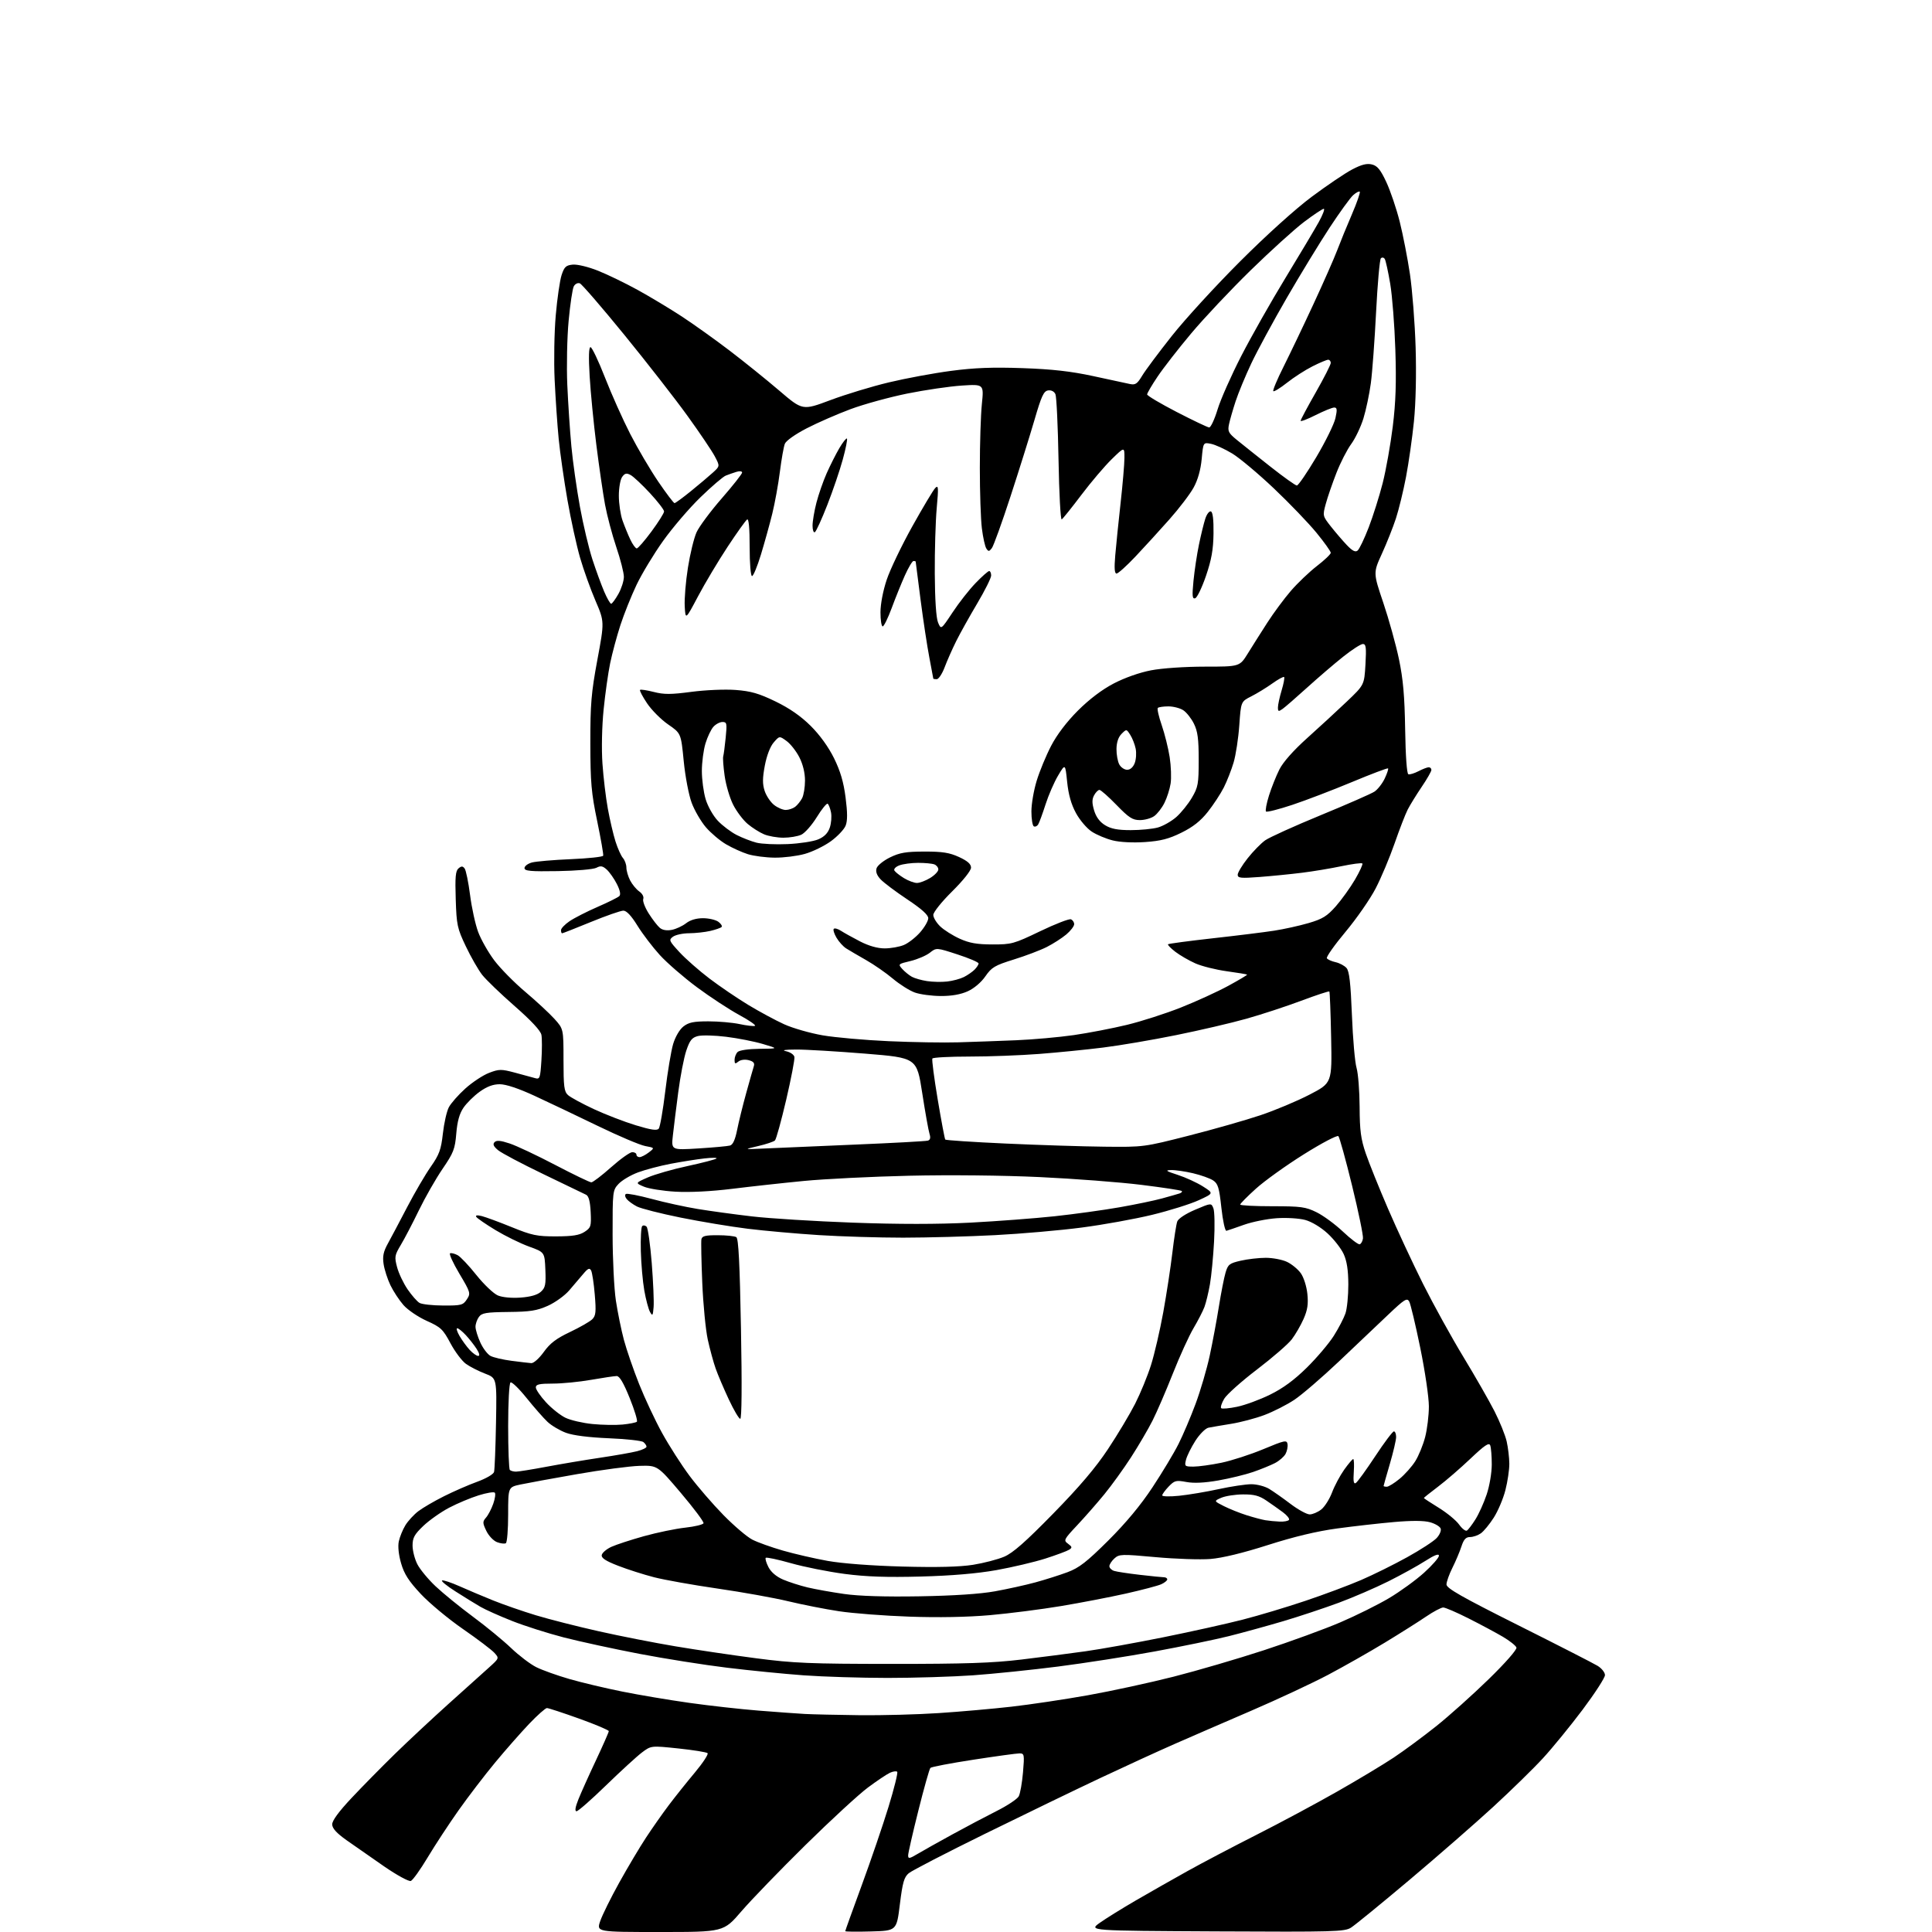 <?xml version="1.0" encoding="UTF-8" standalone="no"?>
<!-- Filename: 7b3a35d7e4a143d91573e41743502553eb2a9fdce8d106519e62dcad76fe8d87.svg -->
<!-- Created with https://svgstud.io -->
<svg
  version="1.1"
  xmlns="http://www.w3.org/2000/svg"
  xmlns:xlink="http://www.w3.org/1999/xlink"
  xmlns:svg="http://www.w3.org/2000/svg"
  xmlns:rdf="http://www.w3.org/1999/02/22-rdf-syntax-ns#"
  xmlns:cc="http://creativecommons.org/ns#"
  xmlns:dc="http://purl.org/dc/elements/1.1/"
  viewBox="0 0 768 768"
  width="768"
  height="768"
  role="img"
  aria-labelledby="titleID descID"
>
  <title id="titleID">Cat holding cup of coffee</title>
  <desc id="descID">AI-generated SVG illustration: Cat holding cup of coffee, created on https://svgstud.io</desc>

  <rect width="100%" height="100%" fill="white" />


  <path stroke="none" fill="black" fill-rule="evenodd" d="M262.38,768.00C237.12,768.00 237.12,768.00 238.60,763.65C239.42,761.26 242.81,754.39 246.14,748.40C249.47,742.40 254.26,734.35 256.79,730.50C259.32,726.65 263.42,720.80 265.92,717.50C268.41,714.20 273.06,708.38 276.25,704.57C279.43,700.76 281.69,697.31 281.27,696.91C280.85,696.51 275.62,695.67 269.66,695.04C258.82,693.90 258.82,693.90 255.16,696.66C253.15,698.18 246.74,704.05 240.91,709.71C235.09,715.37 229.81,720.00 229.18,720.00C228.42,720.00 228.68,718.39 229.93,715.25C230.98,712.64 234.12,705.64 236.92,699.71C239.71,693.77 242.00,688.58 242.00,688.16C242.00,687.75 236.71,685.51 230.25,683.19C223.79,680.87 218.01,678.98 217.41,678.98C216.81,678.99 213.63,681.81 210.35,685.25C207.08,688.69 200.98,695.61 196.82,700.64C192.65,705.67 186.11,714.22 182.28,719.64C178.45,725.06 172.93,733.48 170.02,738.33C167.11,743.19 164.09,747.41 163.31,747.71C162.52,748.01 157.77,745.42 152.69,741.92C147.64,738.43 140.94,733.76 137.80,731.54C133.82,728.72 132.09,726.82 132.05,725.24C132.02,723.75 134.65,720.16 139.74,714.74C143.99,710.21 151.76,702.32 156.99,697.21C162.22,692.10 171.87,683.10 178.42,677.21C184.98,671.32 192.17,664.85 194.41,662.84C198.47,659.17 198.47,659.17 196.50,657.00C195.42,655.81 189.80,651.55 184.01,647.55C178.22,643.55 170.69,637.28 167.27,633.63C162.49,628.52 160.68,625.71 159.45,621.47C158.47,618.10 158.11,614.72 158.53,612.73C158.91,610.96 160.07,608.09 161.12,606.36C162.17,604.63 164.49,602.10 166.27,600.74C168.05,599.38 172.66,596.69 176.51,594.77C180.35,592.84 186.30,590.25 189.72,589.01C193.21,587.74 196.14,586.04 196.39,585.13C196.64,584.23 196.99,575.47 197.17,565.66C197.50,547.82 197.50,547.82 192.84,546.04C190.27,545.06 186.86,543.32 185.25,542.18C183.65,541.04 180.86,537.34 179.06,533.96C176.09,528.38 175.22,527.57 169.63,525.06C166.24,523.54 162.08,520.72 160.39,518.79C158.70,516.87 156.37,513.32 155.20,510.90C154.04,508.48 152.82,504.70 152.49,502.50C152.02,499.41 152.41,497.54 154.19,494.32C155.46,492.02 158.92,485.49 161.87,479.82C164.83,474.14 169.04,466.94 171.23,463.81C174.63,458.95 175.33,457.02 176.05,450.62C176.51,446.49 177.57,441.80 178.40,440.19C179.24,438.58 182.20,435.21 184.99,432.70C187.77,430.20 192.01,427.40 194.41,426.48C198.40,424.96 199.24,424.95 204.63,426.38C207.86,427.24 211.45,428.22 212.61,428.55C214.61,429.13 214.75,428.72 215.22,421.54C215.49,417.34 215.49,412.77 215.22,411.37C214.91,409.72 211.17,405.71 204.62,399.97C199.05,395.10 193.24,389.50 191.69,387.54C190.15,385.57 187.22,380.48 185.20,376.23C181.77,369.03 181.49,367.75 181.16,357.46C180.87,348.64 181.09,346.17 182.27,345.19C183.42,344.23 183.94,344.24 184.70,345.24C185.23,345.93 186.20,350.67 186.86,355.77C187.51,360.86 188.96,367.50 190.09,370.51C191.22,373.52 194.09,378.58 196.48,381.76C198.87,384.94 204.40,390.56 208.78,394.25C213.16,397.95 218.37,402.78 220.37,404.99C224.00,409.01 224.00,409.01 224.00,421.35C224.00,431.95 224.25,433.92 225.79,435.31C226.78,436.21 231.39,438.71 236.04,440.88C240.69,443.04 248.19,445.94 252.71,447.31C258.80,449.17 261.16,449.51 261.86,448.66C262.38,448.02 263.55,441.30 264.46,433.73C265.37,426.15 266.78,417.74 267.58,415.03C268.44,412.15 270.13,409.26 271.66,408.05C273.75,406.41 275.72,406.00 281.59,406.00C285.61,406.00 291.17,406.49 293.95,407.08C296.73,407.68 299.49,408.00 300.09,407.80C300.69,407.60 297.89,405.65 293.87,403.47C289.85,401.29 282.27,396.32 277.03,392.43C271.79,388.54 265.15,382.78 262.29,379.64C259.42,376.49 255.42,371.24 253.39,367.96C250.97,364.03 249.06,362.00 247.80,362.00C246.74,362.00 240.94,364.02 234.89,366.50C228.85,368.98 223.70,371.00 223.45,371.00C223.20,371.00 223.00,370.44 223.01,369.75C223.01,369.06 224.54,367.46 226.41,366.19C228.28,364.92 233.27,362.37 237.52,360.52C241.76,358.68 245.66,356.74 246.20,356.20C246.82,355.58 246.46,353.86 245.19,351.37C244.10,349.24 242.30,346.68 241.19,345.67C239.56,344.20 238.76,344.06 237.09,344.95C235.93,345.57 229.13,346.16 221.75,346.28C210.84,346.46 208.50,346.25 208.50,345.07C208.50,344.29 209.83,343.29 211.46,342.85C213.09,342.42 220.07,341.82 226.96,341.53C233.86,341.24 239.63,340.62 239.78,340.15C239.94,339.68 238.86,333.49 237.39,326.39C235.06,315.23 234.70,311.09 234.67,295.50C234.65,279.92 235.02,275.46 237.46,262.31C240.29,247.12 240.29,247.12 236.70,238.76C234.72,234.17 231.97,226.48 230.58,221.68C229.19,216.87 226.93,206.54 225.56,198.72C224.20,190.90 222.63,180.00 222.09,174.50C221.55,169.00 220.83,158.43 220.48,151.00C220.13,143.57 220.33,132.03 220.92,125.35C221.50,118.67 222.55,111.47 223.24,109.35C224.31,106.08 224.98,105.45 227.68,105.19C229.48,105.02 233.84,106.07 237.68,107.60C241.43,109.09 248.55,112.54 253.50,115.26C258.45,117.99 266.32,122.72 271.00,125.78C275.68,128.85 284.23,134.95 290.00,139.35C295.77,143.75 304.67,150.92 309.77,155.28C319.03,163.20 319.03,163.20 330.08,159.06C336.16,156.78 346.63,153.60 353.35,152.00C360.07,150.39 371.18,148.33 378.04,147.43C387.31,146.20 394.60,145.92 406.50,146.34C418.25,146.75 425.69,147.59 434.50,149.49C441.10,150.91 447.67,152.33 449.11,152.64C451.33,153.11 452.06,152.62 454.03,149.35C455.30,147.23 460.62,140.10 465.85,133.50C471.07,126.90 483.26,113.60 492.93,103.94C503.37,93.50 514.95,83.05 521.47,78.19C527.51,73.69 534.73,68.81 537.53,67.35C541.25,65.40 543.36,64.87 545.38,65.38C547.54,65.92 548.78,67.45 551.08,72.37C552.70,75.83 555.09,82.90 556.40,88.08C557.70,93.26 559.54,102.67 560.48,109.00C561.41,115.33 562.43,128.39 562.73,138.03C563.06,148.73 562.80,160.22 562.06,167.53C561.39,174.11 559.97,184.05 558.91,189.62C557.85,195.18 556.04,202.60 554.89,206.12C553.74,209.63 551.24,215.92 549.33,220.10C545.86,227.71 545.86,227.71 549.88,239.60C552.09,246.15 554.89,256.23 556.10,262.00C557.77,269.98 558.36,276.69 558.57,289.97C558.74,300.61 559.24,307.58 559.85,307.78C560.41,307.97 562.22,307.42 563.88,306.56C565.54,305.70 567.37,305.00 567.95,305.00C568.53,305.00 569.00,305.47 569.00,306.05C569.00,306.64 567.27,309.67 565.14,312.80C563.02,315.94 560.53,319.98 559.59,321.80C558.66,323.61 556.31,329.69 554.36,335.30C552.41,340.91 549.03,348.95 546.84,353.17C544.65,357.39 539.27,365.15 534.87,370.41C530.47,375.68 527.13,380.41 527.45,380.92C527.76,381.43 529.32,382.13 530.91,382.48C532.49,382.83 534.46,383.88 535.27,384.81C536.37,386.08 536.90,390.71 537.41,403.50C537.77,412.85 538.60,422.30 539.25,424.50C539.89,426.70 540.44,433.68 540.47,440.00C540.51,449.41 540.95,452.77 542.91,458.50C544.22,462.35 548.21,472.25 551.77,480.50C555.33,488.75 561.60,502.20 565.70,510.40C569.81,518.59 577.01,531.64 581.72,539.40C586.42,547.15 591.99,556.88 594.09,561.00C596.19,565.12 598.37,570.52 598.93,573.00C599.49,575.48 599.96,579.46 599.98,581.86C599.99,584.25 599.29,588.98 598.42,592.36C597.56,595.74 595.48,600.65 593.80,603.28C592.12,605.91 589.81,608.72 588.65,609.53C587.50,610.34 585.57,611.00 584.36,611.00C582.70,611.00 581.86,611.92 580.94,614.75C580.27,616.81 578.66,620.62 577.36,623.22C576.06,625.81 575.00,628.80 575.00,629.85C575.00,631.37 581.03,634.80 603.55,646.08C619.25,653.94 633.42,661.19 635.05,662.18C636.67,663.16 638.00,664.83 638.00,665.88C638.00,666.93 633.99,673.12 629.10,679.64C624.20,686.16 617.11,694.84 613.35,698.92C609.60,703.01 600.67,711.73 593.51,718.31C586.35,724.89 571.35,737.97 560.17,747.39C548.99,756.80 538.59,765.29 537.06,766.26C534.49,767.89 530.51,768.00 483.53,767.76C432.78,767.50 432.78,767.50 437.14,764.38C439.54,762.67 446.00,758.66 451.50,755.46C457.00,752.27 466.23,747.02 472.00,743.81C477.77,740.59 490.15,734.09 499.50,729.35C508.85,724.62 523.25,716.90 531.50,712.20C539.75,707.51 549.88,701.42 554.00,698.68C558.12,695.94 565.73,690.32 570.90,686.20C576.08,682.07 585.47,673.65 591.79,667.49C598.45,661.00 603.07,655.72 602.81,654.93C602.56,654.17 600.13,652.25 597.43,650.65C594.72,649.06 588.61,645.78 583.85,643.38C579.09,640.97 574.52,639.00 573.70,639.00C572.88,639.00 569.79,640.64 566.85,642.64C563.91,644.64 556.52,649.31 550.44,653.00C544.35,656.70 534.22,662.44 527.94,665.77C521.65,669.09 507.95,675.49 497.50,679.99C487.05,684.49 473.32,690.44 467.00,693.22C460.68,695.99 447.40,702.08 437.50,706.74C427.60,711.41 406.90,721.42 391.50,728.99C376.10,736.56 362.49,743.60 361.25,744.63C359.39,746.18 358.79,748.27 357.71,757.00C356.42,767.50 356.42,767.50 346.21,767.78C340.59,767.94 336.00,767.89 336.00,767.67C336.00,767.44 338.96,759.22 342.57,749.38C346.18,739.55 350.97,725.53 353.21,718.22C355.45,710.92 357.00,704.66 356.65,704.31C356.29,703.96 354.99,704.14 353.75,704.71C352.51,705.28 348.57,707.92 345.00,710.58C341.43,713.23 330.25,723.52 320.17,733.45C310.09,743.38 298.65,755.21 294.74,759.75C287.65,768.00 287.65,768.00 262.38,768.00zM364.75,736.96C366.81,735.73 372.97,732.28 378.44,729.28C383.91,726.28 391.88,722.07 396.15,719.92C400.42,717.78 404.39,715.14 404.97,714.06C405.55,712.98 406.30,708.70 406.66,704.55C407.26,697.41 407.18,697.00 405.25,697.00C404.13,697.00 395.87,698.13 386.89,699.52C377.91,700.90 370.24,702.36 369.85,702.77C369.45,703.17 367.30,710.79 365.07,719.71C362.83,728.62 361.00,736.65 361.00,737.55C361.00,738.97 361.51,738.89 364.75,736.96zM341.67,681.82C350.56,681.92 364.74,681.54 373.17,680.98C381.60,680.43 394.57,679.28 402.00,678.44C409.43,677.60 423.15,675.55 432.50,673.88C441.85,672.21 457.15,668.89 466.50,666.51C475.85,664.13 492.05,659.39 502.50,655.97C512.95,652.55 526.60,647.57 532.84,644.89C539.07,642.22 547.78,637.89 552.19,635.27C556.60,632.65 562.86,628.10 566.10,625.17C569.35,622.23 572.00,619.20 572.00,618.43C572.00,617.48 570.25,618.14 566.57,620.50C563.59,622.41 557.00,626.05 551.93,628.59C546.85,631.13 537.99,634.96 532.23,637.10C526.48,639.23 516.53,642.54 510.13,644.44C503.73,646.33 494.00,649.01 488.50,650.39C483.00,651.77 469.75,654.50 459.07,656.47C448.38,658.44 431.05,661.14 420.57,662.48C410.08,663.82 394.89,665.38 386.81,665.96C378.73,666.53 363.43,667.00 352.81,667.00C342.19,666.99 327.20,666.53 319.50,665.97C311.80,665.41 298.07,664.05 289.00,662.94C279.93,661.84 264.23,659.35 254.13,657.42C244.02,655.48 230.53,652.55 224.14,650.91C217.76,649.26 208.48,646.31 203.52,644.34C198.56,642.38 192.93,639.86 191.00,638.74C189.07,637.63 184.63,634.89 181.12,632.65C177.60,630.42 175.19,628.44 175.74,628.25C176.30,628.07 179.40,629.10 182.63,630.54C185.86,631.98 191.88,634.53 196.00,636.19C200.12,637.85 207.78,640.51 213.00,642.09C218.22,643.67 229.47,646.54 238.00,648.45C246.53,650.37 260.25,653.06 268.50,654.44C276.75,655.83 291.15,657.96 300.50,659.18C315.41,661.14 322.05,661.42 354.50,661.43C383.58,661.44 394.60,661.07 406.00,659.70C413.98,658.74 425.45,657.26 431.50,656.41C437.55,655.56 451.50,653.05 462.50,650.83C473.50,648.61 487.68,645.46 494.00,643.83C500.32,642.21 511.52,638.85 518.88,636.37C526.24,633.90 536.22,630.17 541.07,628.08C545.91,625.99 554.16,621.91 559.38,619.01C564.61,616.12 569.87,612.70 571.07,611.42C572.27,610.15 573.00,608.43 572.68,607.61C572.37,606.79 570.46,605.67 568.44,605.11C566.03,604.44 561.14,604.42 554.18,605.03C548.35,605.54 538.17,606.69 531.54,607.59C523.45,608.69 514.42,610.85 504.00,614.18C494.05,617.36 485.86,619.34 481.14,619.72C477.09,620.04 467.30,619.71 459.40,618.99C445.85,617.75 444.90,617.78 443.01,619.49C441.90,620.49 441.00,621.88 441.00,622.59C441.00,623.29 441.85,624.13 442.88,624.46C443.92,624.79 448.53,625.49 453.13,626.02C457.74,626.55 462.06,626.99 462.75,626.99C463.44,627.00 464.00,627.38 464.00,627.84C464.00,628.30 462.93,629.17 461.62,629.76C460.32,630.36 453.99,632.02 447.56,633.47C441.13,634.91 429.48,637.15 421.68,638.45C413.88,639.75 401.20,641.37 393.50,642.05C384.64,642.83 372.89,643.05 361.50,642.64C351.60,642.30 339.00,641.33 333.50,640.49C328.00,639.66 318.92,637.87 313.31,636.52C307.71,635.17 295.11,632.91 285.31,631.49C275.52,630.07 264.12,628.04 260.00,626.98C255.88,625.92 249.44,623.87 245.70,622.41C240.72,620.48 238.98,619.33 239.21,618.13C239.39,617.24 241.10,615.78 243.01,614.90C244.93,614.02 250.78,612.11 256.00,610.65C261.23,609.20 268.61,607.67 272.42,607.26C276.22,606.84 279.48,606.05 279.66,605.50C279.85,604.95 275.80,599.55 270.68,593.50C261.36,582.50 261.36,582.50 254.23,582.70C250.31,582.81 239.14,584.29 229.42,585.99C219.69,587.69 209.54,589.55 206.86,590.12C202.00,591.17 202.00,591.17 202.00,602.02C202.00,608.00 201.59,613.14 201.08,613.45C200.58,613.76 199.00,613.57 197.58,613.03C196.15,612.49 194.24,610.47 193.32,608.54C191.81,605.38 191.80,604.88 193.20,603.27C194.06,602.30 195.35,599.82 196.07,597.78C196.79,595.73 197.07,593.73 196.68,593.35C196.29,592.96 193.39,593.44 190.24,594.43C187.08,595.41 181.81,597.62 178.52,599.35C175.23,601.08 170.62,604.34 168.27,606.58C164.74,609.95 164.00,611.30 164.00,614.37C164.00,616.41 164.85,619.75 165.90,621.80C166.94,623.84 170.20,627.79 173.15,630.57C176.09,633.35 182.78,638.79 188.00,642.66C193.22,646.52 200.06,652.14 203.19,655.14C206.32,658.13 210.82,661.55 213.19,662.73C215.56,663.91 221.47,666.03 226.33,667.43C231.19,668.83 240.64,671.08 247.33,672.42C254.02,673.77 266.02,675.79 274.00,676.91C281.98,678.04 294.35,679.42 301.50,679.99C308.65,680.56 316.98,681.16 320.00,681.33C323.02,681.49 332.78,681.71 341.67,681.82zM365.50,634.56C379.07,634.33 389.69,633.63 395.50,632.57C400.45,631.68 407.69,630.08 411.58,629.02C415.47,627.96 421.22,626.14 424.35,624.97C429.00,623.23 431.97,620.92 440.59,612.35C447.60,605.36 453.49,598.28 458.17,591.17C462.05,585.30 466.69,577.58 468.48,574.00C470.28,570.42 473.34,563.23 475.28,558.00C477.22,552.77 479.75,544.16 480.89,538.85C482.03,533.54 483.67,524.77 484.53,519.35C485.40,513.93 486.58,507.88 487.17,505.90C488.13,502.64 488.71,502.18 493.19,501.15C495.92,500.52 500.41,500.00 503.18,500.00C505.94,500.00 509.74,500.73 511.62,501.62C513.50,502.52 515.96,504.54 517.09,506.13C518.25,507.75 519.39,511.34 519.70,514.34C520.12,518.42 519.76,520.74 518.19,524.31C517.05,526.87 514.95,530.51 513.50,532.41C512.06,534.30 505.84,539.69 499.68,544.39C493.52,549.08 487.65,554.33 486.64,556.03C485.63,557.74 485.09,559.42 485.44,559.77C485.78,560.12 488.64,559.87 491.78,559.21C494.93,558.56 500.83,556.39 504.90,554.38C510.03,551.86 514.52,548.55 519.52,543.62C523.49,539.70 528.30,534.02 530.21,531.00C532.12,527.98 534.20,523.97 534.84,522.10C535.48,520.23 535.99,515.06 535.98,510.60C535.96,504.92 535.41,501.30 534.13,498.50C533.12,496.30 530.25,492.62 527.74,490.31C525.04,487.84 521.41,485.65 518.84,484.95C516.44,484.30 511.37,483.99 507.50,484.26C503.65,484.52 497.80,485.70 494.50,486.87C491.20,488.05 488.06,489.12 487.52,489.26C486.98,489.39 486.08,485.28 485.52,480.12C484.65,472.09 484.17,470.52 482.23,469.23C480.98,468.40 477.38,467.12 474.23,466.38C471.08,465.64 467.15,465.07 465.50,465.12C463.03,465.18 463.51,465.53 468.16,467.03C471.28,468.04 475.78,470.10 478.16,471.61C482.50,474.36 482.50,474.36 476.50,477.11C473.20,478.63 464.88,481.23 458.00,482.91C451.12,484.58 438.52,486.86 430.00,487.97C421.48,489.09 405.95,490.45 395.50,490.99C385.05,491.54 368.62,491.98 359.00,491.99C349.38,491.99 334.30,491.53 325.50,490.97C316.70,490.41 304.00,489.28 297.27,488.45C290.54,487.62 278.51,485.62 270.54,484.01C262.56,482.39 254.76,480.41 253.20,479.60C251.63,478.79 249.80,477.47 249.13,476.65C248.45,475.84 248.31,474.93 248.80,474.62C249.30,474.32 253.93,475.21 259.10,476.60C264.27,478.00 272.49,479.79 277.36,480.59C282.24,481.39 291.91,482.72 298.86,483.53C305.81,484.35 323.85,485.47 338.94,486.02C357.24,486.69 372.81,486.68 385.68,486.02C396.29,485.46 411.39,484.32 419.24,483.48C427.08,482.63 438.68,481.03 445.00,479.92C451.32,478.81 458.98,477.22 462.00,476.38C465.02,475.55 468.13,474.66 468.89,474.41C469.66,474.16 470.05,473.72 469.77,473.44C469.49,473.15 462.27,472.06 453.73,471.00C445.19,469.94 427.02,468.55 413.35,467.91C398.69,467.22 377.43,467.00 361.50,467.37C346.65,467.71 327.75,468.65 319.50,469.45C311.25,470.25 298.43,471.66 291.00,472.58C282.61,473.61 274.08,474.04 268.47,473.71C263.51,473.42 257.88,472.53 255.97,471.72C252.50,470.25 252.50,470.25 257.50,468.05C260.25,466.85 267.37,464.80 273.33,463.52C279.29,462.23 284.45,460.88 284.81,460.52C285.17,460.16 283.00,460.15 279.98,460.50C276.97,460.84 270.97,461.79 266.65,462.61C262.34,463.43 256.45,464.98 253.57,466.06C250.69,467.14 247.24,469.18 245.91,470.60C243.55,473.12 243.50,473.52 243.52,490.83C243.53,500.55 244.12,512.33 244.82,517.00C245.53,521.67 246.97,528.72 248.02,532.66C249.08,536.60 251.79,544.47 254.05,550.16C256.31,555.85 260.43,564.63 263.21,569.67C265.99,574.71 270.89,582.36 274.11,586.67C277.33,590.98 283.41,598.01 287.62,602.30C291.84,606.59 296.98,610.97 299.07,612.03C301.15,613.10 306.60,615.05 311.18,616.37C315.75,617.69 323.77,619.54 329.00,620.48C334.76,621.51 346.48,622.40 358.76,622.73C372.50,623.10 381.51,622.87 386.76,622.04C391.02,621.36 396.61,619.91 399.19,618.81C402.67,617.32 407.68,612.91 418.69,601.65C429.13,590.99 435.58,583.39 440.47,576.00C444.30,570.23 449.14,562.12 451.24,558.00C453.33,553.88 456.17,546.98 457.53,542.67C458.90,538.36 461.09,528.91 462.41,521.67C463.72,514.43 465.35,503.77 466.03,498.00C466.71,492.23 467.59,486.62 467.98,485.55C468.40,484.41 471.33,482.48 475.10,480.88C481.50,478.16 481.50,478.16 482.35,480.33C482.82,481.52 482.94,487.46 482.61,493.52C482.28,499.58 481.54,507.23 480.97,510.52C480.39,513.81 479.41,517.85 478.80,519.50C478.19,521.15 476.22,524.98 474.43,528.00C472.64,531.02 468.95,539.12 466.23,546.00C463.51,552.88 459.88,561.29 458.16,564.69C456.44,568.10 452.60,574.65 449.64,579.24C446.67,583.84 441.86,590.50 438.95,594.05C436.04,597.60 431.18,603.14 428.14,606.37C422.87,611.99 422.71,612.31 424.56,613.66C426.22,614.88 426.28,615.21 425.00,616.04C424.17,616.57 419.93,618.15 415.56,619.55C411.20,620.94 402.42,623.01 396.06,624.15C388.40,625.51 378.26,626.38 366.00,626.70C352.52,627.06 344.30,626.78 335.71,625.65C329.22,624.79 319.65,622.88 314.44,621.40C309.22,619.92 304.71,618.96 304.40,619.26C304.10,619.57 304.59,621.23 305.48,622.97C306.52,624.97 308.64,626.77 311.31,627.91C313.61,628.89 317.98,630.29 321.00,631.02C324.02,631.74 330.55,632.91 335.50,633.62C341.38,634.47 351.79,634.79 365.50,634.56zM583.12,608.43C583.65,608.10 585.17,606.11 586.50,603.99C587.84,601.88 589.84,597.44 590.96,594.11C592.11,590.72 593.00,585.45 593.00,582.11C593.00,578.84 592.72,575.44 592.39,574.56C591.91,573.32 590.18,574.48 584.54,579.83C580.56,583.61 574.76,588.63 571.65,590.97C568.54,593.32 566.00,595.35 566.00,595.48C566.00,595.61 568.68,597.37 571.96,599.39C575.23,601.41 578.87,604.41 580.03,606.05C581.20,607.68 582.59,608.76 583.12,608.43zM508.69,604.86C510.45,604.94 512.12,604.62 512.40,604.16C512.69,603.70 511.59,602.33 509.96,601.13C508.33,599.92 505.36,597.82 503.36,596.47C500.53,594.55 498.48,594.01 494.11,594.05C491.02,594.07 487.15,594.67 485.50,595.38C482.50,596.68 482.50,596.68 486.50,598.70C488.70,599.81 492.75,601.44 495.50,602.31C498.25,603.18 501.62,604.08 503.00,604.31C504.38,604.54 506.94,604.79 508.69,604.86zM520.62,602.00C521.78,602.00 523.85,601.12 525.21,600.05C526.57,598.98 528.50,595.94 529.50,593.30C530.49,590.66 532.66,586.59 534.32,584.25C535.98,581.91 537.60,580.00 537.92,580.00C538.24,580.00 538.34,582.30 538.15,585.12C537.89,588.86 538.11,590.05 538.96,589.52C539.61,589.12 543.07,584.34 546.66,578.90C550.25,573.45 553.60,569.00 554.10,569.00C554.59,569.00 554.99,570.01 554.98,571.25C554.97,572.49 553.84,577.30 552.48,581.95C551.12,586.60 550.00,590.53 550.00,590.70C550.00,590.86 550.57,591.00 551.27,591.00C551.97,591.00 554.25,589.59 556.34,587.87C558.43,586.15 561.24,583.00 562.58,580.87C563.93,578.74 565.69,574.43 566.51,571.29C567.33,568.15 568.00,562.64 568.00,559.04C568.00,555.44 566.46,544.99 564.58,535.81C562.70,526.63 560.72,518.32 560.18,517.36C559.32,515.82 558.29,516.47 551.85,522.59C547.81,526.44 538.98,534.82 532.23,541.21C525.48,547.60 517.50,554.46 514.51,556.45C511.51,558.44 506.17,561.16 502.63,562.49C499.10,563.82 493.12,565.40 489.35,566.00C485.58,566.61 481.54,567.30 480.36,567.54C479.18,567.79 476.86,570.12 475.18,572.74C473.51,575.36 471.84,578.74 471.46,580.25C470.81,582.87 470.95,583.00 474.43,583.00C476.44,583.00 481.42,582.31 485.51,581.47C489.59,580.62 497.11,578.19 502.21,576.06C510.70,572.52 511.53,572.34 511.81,574.04C511.98,575.06 511.63,576.82 511.03,577.94C510.43,579.06 508.53,580.71 506.81,581.60C505.08,582.49 501.16,584.09 498.09,585.15C495.01,586.20 488.80,587.72 484.27,588.51C478.79,589.47 474.55,589.67 471.57,589.11C467.50,588.35 466.89,588.51 464.55,590.94C463.15,592.41 462.00,593.98 462.00,594.44C462.00,594.90 465.04,594.97 468.75,594.59C472.46,594.21 479.53,593.02 484.45,591.95C489.38,590.88 495.23,590.00 497.45,590.00C499.68,590.01 502.87,590.84 504.55,591.87C506.22,592.89 510.05,595.58 513.05,597.86C516.05,600.13 519.45,601.99 520.62,602.00zM205.12,585.00C206.10,585.00 211.53,584.13 217.20,583.06C222.86,581.99 232.45,580.38 238.50,579.48C244.55,578.58 251.19,577.41 253.25,576.88C255.31,576.36 257.00,575.55 257.00,575.08C257.00,574.62 256.44,573.79 255.75,573.24C255.06,572.69 248.88,572.01 242.00,571.73C234.07,571.40 227.86,570.61 225.01,569.57C222.55,568.66 219.23,566.70 217.65,565.21C216.06,563.72 212.32,559.45 209.32,555.73C206.33,552.00 203.46,549.22 202.94,549.54C202.41,549.86 202.00,557.50 202.00,566.89C202.00,576.12 202.30,583.97 202.67,584.33C203.03,584.70 204.14,585.00 205.12,585.00zM247.50,566.28C250.25,566.01 252.80,565.50 253.17,565.15C253.53,564.79 252.25,560.56 250.31,555.75C247.88,549.72 246.28,547.00 245.15,547.00C244.24,547.00 239.68,547.68 235.00,548.50C230.32,549.32 223.46,550.00 219.75,550.00C214.37,550.00 213.00,550.31 213.00,551.52C213.00,552.36 214.82,555.02 217.04,557.43C219.26,559.84 222.75,562.61 224.79,563.59C226.83,564.57 231.65,565.69 235.50,566.07C239.35,566.45 244.75,566.55 247.50,566.28zM294.26,564.00C293.74,564.00 291.68,560.51 289.69,556.25C287.70,551.99 285.35,546.48 284.48,544.00C283.60,541.52 282.20,536.35 281.35,532.50C280.51,528.65 279.52,518.48 279.16,509.89C278.80,501.31 278.65,493.55 278.82,492.64C279.08,491.33 280.38,491.00 285.32,491.02C288.72,491.02 292.04,491.37 292.70,491.79C293.57,492.35 294.07,502.24 294.55,528.28C294.97,550.59 294.86,564.00 294.26,564.00zM211.19,541.87C212.13,541.94 214.31,540.00 216.15,537.45C218.64,533.97 221.11,532.09 226.60,529.49C230.55,527.61 234.53,525.33 235.45,524.41C236.85,523.00 237.01,521.48 236.43,514.62C236.06,510.15 235.40,505.85 234.98,505.05C234.36,503.90 233.72,504.17 231.85,506.41C230.56,507.95 228.03,510.91 226.24,512.99C224.45,515.06 220.62,517.81 217.74,519.09C213.42,521.02 210.68,521.45 202.12,521.53C193.20,521.63 191.54,521.91 190.37,523.51C189.62,524.54 189.01,526.31 189.02,527.44C189.03,528.57 189.90,531.38 190.94,533.67C191.98,535.96 193.80,538.36 194.97,538.99C196.15,539.62 199.91,540.50 203.31,540.94C206.71,541.38 210.26,541.80 211.19,541.87zM190.07,539.00C190.81,539.00 190.60,538.01 189.49,536.25C188.53,534.74 186.59,532.26 185.18,530.75C183.78,529.24 182.23,528.00 181.76,528.00C181.28,528.00 181.70,529.40 182.69,531.10C183.69,532.81 185.49,535.28 186.70,536.60C187.91,537.92 189.43,539.00 190.07,539.00zM259.82,519.57C259.54,523.06 259.37,523.27 258.38,521.50C257.77,520.40 256.75,516.58 256.12,513.00C255.49,509.43 254.87,502.38 254.74,497.34C254.61,492.30 254.85,487.83 255.27,487.41C255.69,486.98 256.48,487.08 257.02,487.62C257.57,488.17 258.49,494.69 259.08,502.12C259.66,509.55 260.00,517.40 259.82,519.57zM176.23,518.97C183.37,519.00 184.08,518.81 185.58,516.52C187.15,514.12 187.06,513.78 182.59,506.27C180.05,502.00 178.40,498.37 178.93,498.19C179.46,498.01 180.80,498.36 181.92,498.96C183.04,499.55 186.40,503.11 189.39,506.87C192.39,510.62 196.22,514.26 197.92,514.97C199.75,515.73 203.41,516.07 206.96,515.81C210.92,515.52 213.62,514.75 215.00,513.50C216.79,511.88 217.04,510.65 216.79,504.69C216.50,497.77 216.50,497.77 210.30,495.53C206.88,494.29 200.91,491.36 197.03,489.02C193.14,486.67 189.68,484.29 189.33,483.73C188.92,483.07 189.70,482.96 191.55,483.42C193.11,483.82 198.47,485.79 203.45,487.82C211.47,491.08 213.47,491.50 221.08,491.48C227.59,491.46 230.31,491.03 232.37,489.68C234.91,488.01 235.07,487.48 234.80,481.80C234.59,477.62 234.03,475.47 233.00,474.94C232.18,474.52 224.53,470.83 216.00,466.74C207.47,462.64 199.38,458.36 198.00,457.22C196.18,455.71 195.80,454.84 196.59,454.03C197.39,453.21 198.99,453.35 202.59,454.55C205.29,455.44 213.45,459.28 220.72,463.09C227.99,466.89 234.45,470.00 235.06,470.00C235.67,470.00 239.21,467.30 242.92,464.00C246.63,460.70 250.42,458.00 251.34,458.00C252.25,458.00 253.00,458.45 253.00,459.00C253.00,459.55 253.56,459.99 254.25,459.98C254.94,459.97 256.58,459.13 257.89,458.12C260.29,456.28 260.29,456.28 256.45,455.56C254.34,455.16 245.83,451.55 237.55,447.53C229.27,443.52 218.00,438.15 212.50,435.61C206.11,432.66 201.12,431.00 198.66,431.00C195.99,431.00 193.56,431.91 190.66,434.00C188.37,435.65 185.48,438.51 184.23,440.35C182.64,442.69 181.78,445.76 181.38,450.60C180.87,456.77 180.29,458.25 175.91,464.66C173.22,468.60 168.98,476.03 166.49,481.16C164.00,486.30 160.77,492.49 159.31,494.91C156.86,499.01 156.76,499.64 157.86,503.77C158.51,506.21 160.40,510.17 162.05,512.57C163.70,514.96 165.82,517.38 166.77,517.93C167.72,518.49 171.98,518.95 176.23,518.97zM540.50,494.63C541.05,494.47 541.64,493.42 541.80,492.30C541.97,491.18 540.03,481.76 537.49,471.38C534.95,461.00 532.49,452.11 532.03,451.64C531.56,451.16 525.44,454.38 518.32,458.84C511.24,463.27 502.65,469.43 499.23,472.53C495.80,475.63 493.00,478.47 493.00,478.83C493.00,479.20 498.74,479.50 505.75,479.50C517.17,479.50 519.01,479.75 523.35,481.89C526.02,483.20 530.75,486.67 533.85,489.60C536.96,492.53 539.95,494.79 540.50,494.63zM277.67,456.52C283.62,456.15 289.26,455.63 290.19,455.37C291.33,455.06 292.24,453.05 293.01,449.20C293.63,446.07 295.26,439.45 296.63,434.50C298.00,429.55 299.37,424.73 299.67,423.80C300.06,422.57 299.47,421.91 297.59,421.43C296.04,421.05 294.37,421.28 293.49,422.01C292.26,423.03 292.00,422.91 292.00,421.32C292.00,420.27 292.54,418.86 293.20,418.20C293.91,417.49 297.51,416.97 301.95,416.92C309.50,416.85 309.50,416.85 303.23,415.00C299.79,413.98 293.21,412.69 288.61,412.13C284.02,411.56 278.96,411.44 277.38,411.86C275.04,412.47 274.18,413.56 272.80,417.67C271.87,420.44 270.44,427.84 269.62,434.11C268.80,440.37 267.83,448.13 267.48,451.35C266.83,457.20 266.83,457.20 277.67,456.52zM304.00,456.54C308.68,456.32 324.88,455.63 340.00,454.99C355.12,454.36 368.11,453.65 368.86,453.41C369.79,453.12 369.99,452.26 369.50,450.74C369.10,449.51 367.79,442.20 366.60,434.50C364.43,420.50 364.43,420.50 343.97,418.84C332.71,417.93 320.35,417.19 316.50,417.21C311.96,417.23 310.55,417.46 312.49,417.88C314.13,418.23 315.62,419.25 315.79,420.16C315.97,421.06 314.50,428.69 312.54,437.12C310.57,445.54 308.56,452.84 308.06,453.34C307.56,453.84 304.53,454.85 301.33,455.59C295.50,456.94 295.50,456.94 304.00,456.54zM439.09,455.83C454.56,456.00 454.81,455.97 472.59,451.43C482.44,448.92 495.25,445.27 501.05,443.32C506.86,441.37 515.63,437.69 520.55,435.14C529.50,430.50 529.50,430.50 529.15,412.50C528.95,402.60 528.63,394.33 528.44,394.13C528.25,393.92 523.19,395.59 517.19,397.84C511.20,400.08 501.40,403.30 495.40,404.98C489.41,406.67 476.85,409.59 467.50,411.48C458.15,413.38 445.10,415.60 438.50,416.42C431.90,417.25 420.45,418.39 413.05,418.96C405.65,419.53 393.19,420.00 385.36,420.00C377.53,420.00 370.90,420.35 370.63,420.78C370.37,421.21 371.32,428.52 372.75,437.03C374.18,445.54 375.53,452.73 375.76,453.00C375.98,453.27 386.81,453.99 399.83,454.58C412.85,455.18 430.51,455.74 439.09,455.83zM381.00,414.34C386.77,414.17 397.06,413.80 403.85,413.52C410.64,413.24 420.99,412.31 426.85,411.47C432.71,410.62 442.23,408.79 448.00,407.39C453.77,405.99 463.45,402.88 469.50,400.47C475.55,398.07 483.99,394.21 488.25,391.89C492.51,389.57 495.89,387.56 495.75,387.42C495.61,387.28 491.96,386.68 487.63,386.08C483.30,385.48 477.70,384.08 475.18,382.96C472.67,381.85 469.09,379.78 467.24,378.37C465.39,376.95 464.07,375.60 464.31,375.36C464.55,375.12 472.56,374.05 482.12,372.98C491.68,371.92 502.65,370.56 506.50,369.96C510.35,369.37 516.50,368.01 520.17,366.94C525.74,365.31 527.52,364.21 531.02,360.25C533.31,357.64 536.75,352.86 538.64,349.63C540.53,346.39 541.85,343.51 541.56,343.23C541.27,342.94 537.54,343.43 533.27,344.32C529.00,345.22 521.90,346.40 517.50,346.94C513.10,347.49 505.56,348.24 500.75,348.61C493.23,349.18 492.00,349.06 492.00,347.73C492.00,346.88 493.77,343.94 495.93,341.21C498.09,338.47 501.24,335.25 502.92,334.05C504.61,332.85 514.54,328.36 524.98,324.06C535.43,319.76 545.04,315.55 546.34,314.70C547.64,313.85 549.48,311.50 550.44,309.49C551.39,307.48 551.99,305.66 551.78,305.45C551.56,305.23 545.11,307.67 537.44,310.87C529.77,314.07 519.08,318.16 513.69,319.95C508.29,321.74 503.60,322.93 503.26,322.59C502.92,322.25 503.45,319.39 504.44,316.24C505.43,313.08 507.30,308.41 508.59,305.85C510.06,302.93 514.19,298.27 519.68,293.35C524.49,289.03 531.55,282.53 535.37,278.89C542.31,272.28 542.31,272.28 542.79,264.14C543.18,257.36 543.01,256.00 541.76,256.00C540.93,256.00 537.39,258.29 533.88,261.09C530.37,263.88 523.94,269.40 519.59,273.34C515.24,277.28 510.86,281.09 509.84,281.81C508.24,282.94 508.00,282.87 508.00,281.22C508.00,280.17 508.66,277.13 509.46,274.46C510.27,271.78 510.72,269.38 510.46,269.13C510.21,268.87 508.08,270.03 505.75,271.70C503.41,273.37 499.66,275.67 497.40,276.81C493.30,278.89 493.30,278.89 492.64,288.29C492.28,293.47 491.26,300.13 490.38,303.10C489.50,306.07 487.74,310.55 486.47,313.06C485.20,315.57 482.34,319.92 480.12,322.73C477.25,326.36 474.22,328.75 469.64,331.00C464.62,333.48 461.43,334.30 455.18,334.73C450.37,335.05 445.22,334.80 442.33,334.08C439.67,333.42 435.92,331.85 433.99,330.58C432.05,329.32 429.23,326.01 427.72,323.22C425.82,319.75 424.73,315.86 424.21,310.83C423.46,303.50 423.46,303.50 420.61,308.30C419.04,310.93 416.79,316.11 415.61,319.80C414.43,323.48 413.11,327.07 412.67,327.77C412.22,328.46 411.44,328.77 410.93,328.46C410.42,328.14 410.00,325.48 410.00,322.55C410.00,319.61 410.94,314.13 412.10,310.36C413.25,306.58 415.83,300.35 417.83,296.50C420.15,292.04 424.02,286.95 428.48,282.48C433.00,277.97 438.07,274.12 442.73,271.69C447.06,269.43 453.01,267.33 457.57,266.46C461.94,265.62 471.05,265.00 478.98,265.00C492.79,265.00 492.79,265.00 496.04,259.75C497.83,256.86 501.31,251.35 503.79,247.50C506.27,243.65 510.47,237.97 513.13,234.89C515.79,231.80 520.45,227.36 523.48,225.01C526.52,222.67 529.00,220.30 529.00,219.74C529.00,219.18 526.44,215.59 523.31,211.77C520.18,207.94 512.57,200.02 506.39,194.16C500.21,188.30 492.75,182.05 489.82,180.27C486.88,178.50 483.09,176.77 481.39,176.43C478.31,175.81 478.31,175.81 477.69,182.46C477.28,186.78 476.17,190.75 474.49,193.80C473.08,196.39 468.73,202.10 464.82,206.50C460.92,210.90 454.85,217.54 451.35,221.25C447.84,224.96 444.47,228.00 443.84,228.00C443.05,228.00 442.89,225.85 443.33,220.75C443.67,216.76 444.62,207.43 445.45,200.00C446.28,192.57 446.97,184.49 446.98,182.04C447.00,177.58 447.00,177.58 441.92,182.54C439.12,185.27 433.70,191.65 429.87,196.72C426.04,201.79 422.52,206.18 422.05,206.47C421.59,206.76 421.01,196.08 420.78,182.75C420.54,169.41 419.99,157.69 419.55,156.70C419.06,155.61 417.92,155.01 416.65,155.20C414.89,155.45 414.00,157.38 411.20,167.00C409.35,173.32 405.07,187.00 401.67,197.40C398.28,207.79 394.95,217.02 394.27,217.90C393.20,219.29 392.91,219.31 392.08,218.03C391.55,217.22 390.75,213.62 390.31,210.03C389.86,206.44 389.50,195.62 389.50,186.00C389.50,176.38 389.86,164.94 390.31,160.60C391.11,152.70 391.11,152.70 382.31,153.27C377.46,153.59 367.70,155.02 360.62,156.45C353.54,157.89 343.41,160.67 338.12,162.64C332.83,164.61 324.97,168.04 320.66,170.27C316.13,172.61 312.46,175.21 311.99,176.41C311.53,177.56 310.65,182.55 310.02,187.50C309.40,192.45 308.03,199.97 306.99,204.21C305.94,208.46 303.91,215.77 302.48,220.46C301.05,225.16 299.46,229.00 298.94,229.00C298.41,229.00 298.00,223.98 298.00,217.44C298.00,209.96 297.65,206.10 297.00,206.50C296.44,206.84 292.96,211.72 289.25,217.34C285.54,222.97 280.25,231.82 277.50,237.01C272.50,246.45 272.50,246.45 272.19,241.03C272.02,238.05 272.59,231.13 273.46,225.66C274.32,220.19 275.86,213.87 276.88,211.61C277.90,209.35 282.39,203.30 286.86,198.17C291.34,193.03 295.00,188.39 295.00,187.85C295.00,187.29 294.03,187.17 292.75,187.57C291.51,187.95 289.60,188.62 288.50,189.06C287.40,189.50 282.87,193.38 278.44,197.68C274.00,201.98 267.33,209.78 263.61,215.00C259.88,220.22 255.13,228.10 253.03,232.50C250.94,236.90 248.05,244.10 246.62,248.50C245.19,252.90 243.36,259.71 242.55,263.62C241.74,267.54 240.57,275.86 239.94,282.12C239.28,288.70 239.08,297.72 239.48,303.50C239.86,309.00 240.82,317.10 241.63,321.50C242.43,325.90 243.80,331.75 244.67,334.50C245.54,337.25 246.87,340.21 247.63,341.08C248.38,341.95 249.00,343.66 249.00,344.88C249.00,346.10 249.67,348.40 250.49,349.99C251.32,351.58 252.95,353.55 254.13,354.38C255.35,355.24 256.02,356.50 255.70,357.35C255.39,358.16 256.38,360.77 257.90,363.16C259.42,365.55 261.41,368.12 262.33,368.87C263.39,369.75 265.13,370.02 267.08,369.63C268.78,369.29 271.31,368.11 272.72,367.01C274.35,365.73 276.78,365.00 279.44,365.00C281.74,365.00 284.49,365.64 285.56,366.42C286.62,367.20 287.20,368.14 286.83,368.51C286.46,368.87 284.44,369.57 282.33,370.06C280.22,370.55 276.45,370.96 273.94,370.98C271.43,370.99 268.55,371.61 267.53,372.35C265.79,373.62 265.94,373.98 270.09,378.49C272.52,381.13 277.88,385.84 282.00,388.97C286.12,392.10 293.10,396.84 297.50,399.50C301.90,402.16 308.30,405.61 311.71,407.16C315.13,408.72 322.02,410.69 327.02,411.56C332.02,412.42 343.85,413.47 353.31,413.89C362.76,414.31 375.23,414.52 381.00,414.34zM374.00,395.93C370.43,395.92 365.78,395.30 363.67,394.55C361.57,393.80 357.64,391.32 354.94,389.05C352.24,386.77 347.44,383.44 344.27,381.64C341.10,379.84 337.54,377.75 336.37,377.01C335.19,376.27 333.46,374.36 332.52,372.76C331.58,371.17 331.09,369.57 331.45,369.22C331.80,368.87 333.08,369.22 334.30,370.01C335.51,370.80 338.93,372.70 341.89,374.23C345.37,376.02 348.84,377.00 351.67,377.00C354.09,377.00 357.52,376.39 359.30,375.65C361.08,374.91 363.99,372.64 365.77,370.61C367.54,368.59 369.00,366.06 369.00,365.00C369.00,363.69 366.32,361.28 360.66,357.52C356.08,354.47 351.31,350.89 350.07,349.57C348.55,347.96 348.02,346.51 348.45,345.15C348.80,344.04 351.21,342.10 353.80,340.83C357.64,338.95 360.15,338.52 367.50,338.51C374.67,338.50 377.46,338.95 381.25,340.69C384.62,342.25 386.00,343.47 386.00,344.90C386.00,346.08 382.89,349.99 378.50,354.34C374.32,358.47 371.00,362.62 371.00,363.70C371.00,364.76 372.24,366.81 373.75,368.26C375.26,369.71 378.75,371.91 381.50,373.15C385.34,374.89 388.36,375.42 394.50,375.43C402.11,375.45 403.03,375.20 413.45,370.19C419.47,367.30 424.98,365.16 425.70,365.44C426.41,365.71 427.00,366.59 427.00,367.38C427.00,368.17 425.59,370.01 423.86,371.47C422.13,372.92 418.64,375.16 416.10,376.45C413.56,377.74 407.66,379.97 402.99,381.42C395.44,383.77 394.19,384.51 391.71,388.09C390.06,390.49 387.21,392.91 384.71,394.04C381.92,395.31 378.31,395.95 374.00,395.93zM376.50,390.17C378.70,389.93 381.69,389.12 383.16,388.39C384.62,387.65 386.53,386.33 387.41,385.45C388.28,384.57 389.00,383.47 389.00,382.99C389.00,382.51 385.23,380.90 380.62,379.40C372.24,376.67 372.24,376.67 369.61,378.74C368.16,379.87 364.71,381.35 361.94,382.02C356.99,383.20 356.93,383.26 358.69,385.21C359.67,386.29 361.38,387.68 362.49,388.29C363.59,388.89 366.30,389.67 368.50,390.00C370.70,390.34 374.30,390.42 376.50,390.17zM364.50,350.99C365.60,350.99 367.96,350.10 369.75,349.01C371.54,347.92 373.00,346.40 373.00,345.62C373.00,344.85 372.29,343.94 371.42,343.61C370.55,343.27 367.65,343.00 364.98,343.00C362.31,343.00 358.95,343.45 357.50,344.00C356.02,344.56 355.17,345.47 355.55,346.08C355.92,346.67 357.63,348.02 359.36,349.08C361.09,350.13 363.40,350.99 364.50,350.99zM307.93,340.93C304.40,340.90 299.60,340.27 297.29,339.55C294.97,338.82 291.07,337.06 288.62,335.62C286.17,334.19 282.56,331.13 280.59,328.84C278.63,326.54 276.08,322.17 274.95,319.13C273.80,316.06 272.39,308.66 271.79,302.55C270.71,291.50 270.71,291.50 265.60,287.98C262.80,286.05 259.03,282.27 257.23,279.59C255.43,276.91 254.17,274.50 254.42,274.25C254.67,273.99 257.13,274.36 259.87,275.06C263.94,276.11 266.69,276.10 274.85,275.02C280.43,274.28 288.18,273.95 292.44,274.27C298.54,274.74 301.67,275.64 308.27,278.84C313.86,281.55 318.35,284.67 322.27,288.56C325.89,292.16 329.34,296.94 331.54,301.40C334.06,306.52 335.34,310.87 336.13,317.00C336.91,323.06 336.92,326.28 336.15,328.21C335.56,329.70 332.92,332.49 330.29,334.40C327.66,336.31 323.00,338.58 319.93,339.44C316.87,340.30 311.47,340.97 307.93,340.93zM313.10,335.54C317.84,335.33 323.29,334.49 325.22,333.68C327.62,332.68 329.08,331.21 329.83,329.06C330.44,327.32 330.66,324.56 330.34,322.93C330.01,321.30 329.41,319.75 329.00,319.50C328.59,319.25 326.65,321.65 324.68,324.84C322.71,328.02 319.94,331.16 318.51,331.82C317.08,332.47 313.89,333.00 311.42,333.00C308.95,333.00 305.49,332.39 303.72,331.65C301.95,330.91 299.02,329.05 297.20,327.52C295.39,325.99 292.80,322.56 291.45,319.90C290.10,317.25 288.58,312.09 288.06,308.45C287.55,304.81 287.29,301.31 287.49,300.67C287.68,300.02 288.13,296.69 288.47,293.25C289.04,287.56 288.93,287.00 287.20,287.00C286.16,287.00 284.53,287.86 283.59,288.91C282.64,289.95 281.22,292.95 280.43,295.56C279.64,298.18 279.00,303.09 279.00,306.48C279.00,309.87 279.67,314.90 280.50,317.67C281.33,320.48 283.47,324.28 285.33,326.25C287.17,328.20 290.54,330.74 292.82,331.91C295.10,333.07 298.66,334.45 300.73,334.98C302.81,335.50 308.37,335.76 313.10,335.54zM449.50,329.99C453.35,329.99 458.20,329.52 460.28,328.94C462.35,328.36 465.63,326.50 467.57,324.81C469.50,323.11 472.30,319.65 473.79,317.11C476.27,312.89 476.50,311.62 476.50,302.00C476.50,293.69 476.10,290.70 474.60,287.68C473.56,285.57 471.65,283.16 470.37,282.33C469.09,281.49 466.43,280.80 464.46,280.80C462.48,280.80 460.59,281.08 460.25,281.41C459.92,281.75 460.61,284.83 461.80,288.26C462.98,291.69 464.41,297.41 464.96,300.96C465.51,304.51 465.68,309.24 465.34,311.46C465.00,313.68 463.89,317.16 462.87,319.18C461.86,321.21 460.02,323.57 458.79,324.43C457.56,325.30 455.00,326.00 453.11,326.00C450.21,326.00 448.74,325.05 443.84,320.00C440.64,316.70 437.59,314.00 437.05,314.00C436.51,314.00 435.55,314.97 434.92,316.15C434.05,317.77 434.06,319.25 434.94,322.20C435.72,324.79 437.18,326.75 439.30,328.04C441.67,329.49 444.32,329.99 449.50,329.99zM312.38,321.97C313.55,321.95 315.21,321.39 316.09,320.72C316.96,320.05 318.20,318.52 318.84,317.32C319.48,316.11 320.00,312.95 320.00,310.28C320.00,307.22 319.17,303.80 317.75,301.02C316.51,298.60 314.23,295.69 312.67,294.56C309.84,292.50 309.84,292.50 307.55,295.15C306.16,296.76 304.78,300.37 304.03,304.33C303.08,309.37 303.07,311.67 303.97,314.42C304.62,316.37 306.30,318.88 307.71,319.98C309.12,321.09 311.22,321.99 312.38,321.97zM448.06,306.00C449.30,306.00 450.43,304.99 451.07,303.33C451.63,301.86 451.79,299.27 451.44,297.58C451.09,295.88 450.13,293.43 449.30,292.13C447.81,289.78 447.78,289.77 445.84,291.72C444.57,292.98 443.86,295.09 443.82,297.69C443.79,299.89 444.29,302.67 444.92,303.85C445.55,305.03 446.97,306.00 448.06,306.00zM372.36,270.00C371.61,270.00 371.00,269.89 371.00,269.75C371.00,269.61 370.30,265.90 369.45,261.50C368.60,257.10 367.02,246.75 365.95,238.50C364.88,230.25 364.00,223.39 364.00,223.25C364.00,223.11 363.61,223.00 363.14,223.00C362.66,223.00 361.12,225.59 359.70,228.75C358.29,231.91 355.92,237.76 354.45,241.75C352.97,245.74 351.37,249.00 350.88,249.00C350.40,249.00 350.00,246.49 350.00,243.43C350.00,240.14 351.02,234.81 352.49,230.43C353.86,226.34 358.44,216.81 362.65,209.25C366.87,201.69 370.97,194.82 371.77,194.00C373.04,192.69 373.11,193.68 372.36,202.00C371.89,207.22 371.54,218.93 371.59,228.00C371.65,238.36 372.13,245.59 372.88,247.43C374.08,250.35 374.08,250.35 378.67,243.43C381.18,239.62 385.31,234.36 387.84,231.75C390.36,229.14 392.78,227.00 393.21,227.00C393.65,227.00 394.00,227.80 394.00,228.78C394.00,229.76 391.50,234.76 388.45,239.90C385.40,245.04 381.64,251.77 380.10,254.87C378.56,257.97 376.49,262.64 375.51,265.25C374.53,267.86 373.11,270.00 372.36,270.00zM242.94,240.00C243.32,240.00 244.61,238.25 245.82,236.11C247.02,233.98 248.00,230.91 248.00,229.30C248.00,227.69 246.65,222.37 244.99,217.48C243.34,212.59 241.32,204.97 240.50,200.54C239.69,196.12 238.14,185.47 237.06,176.88C235.98,168.29 234.78,156.03 234.40,149.63C233.94,141.87 234.05,138.00 234.74,138.00C235.30,138.00 237.89,143.42 240.48,150.05C243.07,156.68 247.60,166.81 250.55,172.56C253.50,178.30 258.52,186.83 261.70,191.50C264.89,196.18 267.79,200.00 268.14,200.00C268.48,200.00 271.41,197.86 274.63,195.25C277.85,192.64 281.77,189.33 283.34,187.90C286.20,185.31 286.20,185.31 284.14,181.40C283.01,179.26 278.13,172.02 273.29,165.32C268.46,158.62 257.18,144.15 248.23,133.17C239.27,122.18 231.29,112.94 230.49,112.63C229.68,112.32 228.61,112.85 228.09,113.83C227.57,114.80 226.65,120.97 226.04,127.54C225.42,134.13 225.19,145.57 225.51,153.00C225.84,160.43 226.57,171.45 227.14,177.50C227.70,183.55 229.24,194.35 230.54,201.50C231.85,208.65 234.08,218.06 235.51,222.42C236.93,226.78 239.03,232.51 240.17,235.17C241.31,237.83 242.56,240.00 242.94,240.00zM475.11,237.82C473.96,238.18 473.84,236.96 474.43,230.88C474.83,226.82 475.80,220.35 476.60,216.50C477.39,212.65 478.53,208.01 479.12,206.20C479.71,204.38 480.71,203.08 481.34,203.30C482.11,203.56 482.46,206.55 482.39,212.10C482.30,218.53 481.59,222.48 479.39,228.94C477.80,233.58 475.87,237.58 475.11,237.82zM539.68,218.85C540.37,218.28 542.34,214.15 544.08,209.66C545.81,205.17 548.31,197.24 549.64,192.04C550.96,186.84 552.76,176.71 553.65,169.54C554.84,159.85 555.10,152.00 554.67,139.00C554.36,129.38 553.44,117.58 552.63,112.79C551.82,107.99 550.85,103.57 550.47,102.95C550.08,102.33 549.39,102.21 548.92,102.68C548.45,103.15 547.59,112.76 547.02,124.02C546.45,135.28 545.51,148.03 544.93,152.34C544.35,156.65 543.02,162.95 541.98,166.34C540.93,169.73 538.74,174.32 537.11,176.53C535.49,178.74 532.84,183.91 531.24,188.02C529.63,192.14 527.73,197.65 527.02,200.28C525.73,205.02 525.76,205.11 529.04,209.28C530.87,211.60 533.73,214.93 535.40,216.69C537.62,219.01 538.78,219.60 539.68,218.85zM253.12,218.00C253.61,218.00 256.25,214.96 258.99,211.25C261.73,207.54 263.98,203.96 263.98,203.31C263.99,202.65 261.46,199.37 258.35,196.01C255.24,192.66 251.79,189.42 250.68,188.83C249.06,187.96 248.39,188.11 247.33,189.56C246.59,190.57 246.00,193.92 246.00,197.07C246.00,200.19 246.66,204.61 247.46,206.90C248.27,209.18 249.67,212.61 250.58,214.52C251.48,216.43 252.63,218.00 253.12,218.00zM323.93,211.54C323.42,211.86 323.00,210.69 323.00,208.95C323.00,207.21 323.70,203.10 324.55,199.81C325.40,196.53 327.22,191.29 328.60,188.17C329.98,185.05 332.25,180.55 333.64,178.17C335.04,175.79 336.40,174.07 336.67,174.34C336.94,174.61 336.20,178.35 335.02,182.64C333.85,186.94 331.08,195.07 328.87,200.71C326.67,206.35 324.44,211.23 323.93,211.54zM515.52,193.00C516.09,193.00 519.55,187.94 523.23,181.75C526.90,175.56 530.33,168.59 530.85,166.25C531.61,162.80 531.52,162.00 530.37,162.00C529.58,162.00 526.26,163.36 522.97,165.01C519.69,166.67 517.01,167.68 517.02,167.26C517.03,166.84 519.73,161.78 523.02,156.02C526.31,150.25 529.00,144.96 529.00,144.27C529.00,143.57 528.54,143.00 527.97,143.00C527.40,143.00 524.59,144.18 521.72,145.63C518.85,147.08 514.29,150.01 511.60,152.15C508.90,154.28 506.46,155.79 506.16,155.49C505.86,155.20 507.70,150.80 510.25,145.73C512.79,140.65 518.12,129.53 522.07,121.00C526.03,112.47 530.30,102.80 531.55,99.50C532.80,96.20 535.45,89.72 537.44,85.11C539.42,80.49 540.81,76.48 540.53,76.20C540.25,75.91 539.06,76.54 537.89,77.59C536.72,78.64 532.52,84.45 528.54,90.50C524.57,96.55 516.90,109.12 511.50,118.44C506.11,127.76 499.77,139.46 497.42,144.44C495.07,149.42 492.26,156.20 491.18,159.50C490.10,162.80 488.91,166.92 488.55,168.65C487.96,171.44 488.32,172.14 491.69,174.89C493.79,176.60 499.77,181.37 505.00,185.49C510.23,189.62 514.96,192.99 515.52,193.00zM480.65,169.92C481.29,169.96 482.79,166.74 484.00,162.77C485.21,158.79 489.45,149.23 493.41,141.52C497.38,133.81 505.28,119.85 510.98,110.50C516.67,101.15 522.64,91.14 524.24,88.25C525.84,85.36 526.73,83.00 526.22,83.00C525.71,83.00 522.19,85.34 518.40,88.21C514.60,91.08 505.04,99.74 497.14,107.46C489.24,115.18 478.62,126.45 473.55,132.50C468.47,138.55 462.44,146.29 460.16,149.70C457.87,153.10 456.00,156.30 456.00,156.79C456.00,157.29 461.29,160.43 467.75,163.77C474.21,167.11 480.02,169.87 480.65,169.92z" />

</svg>
